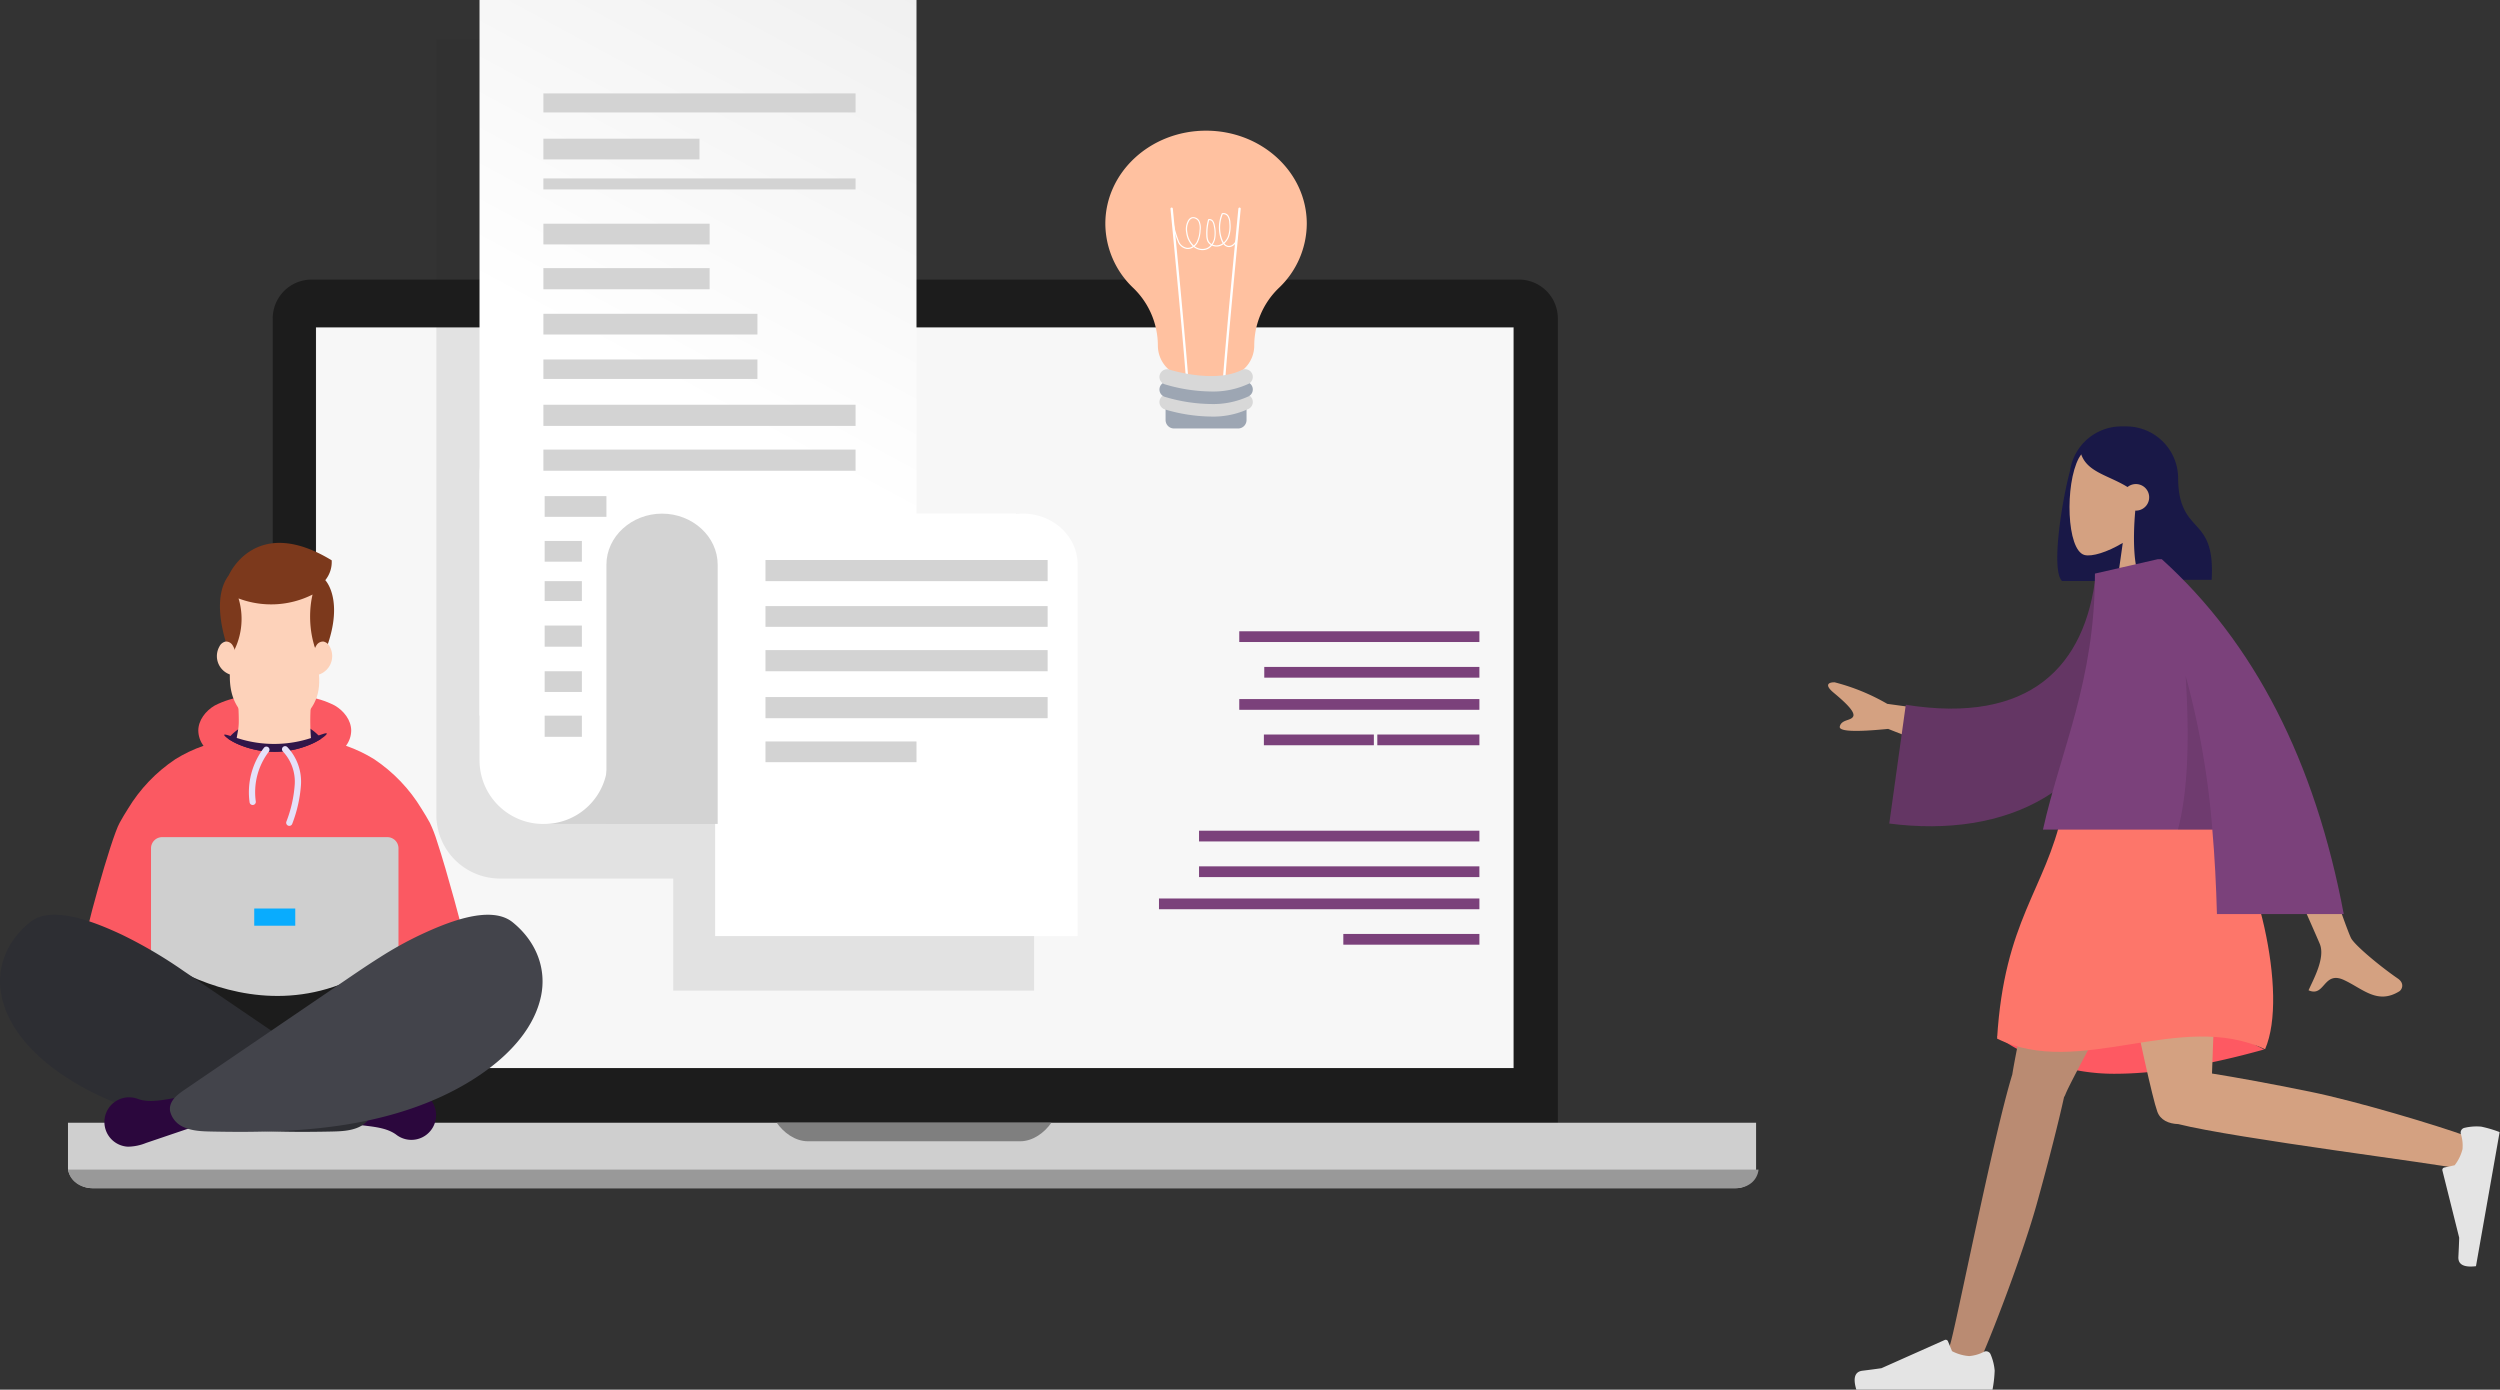 <svg xmlns="http://www.w3.org/2000/svg" xmlns:xlink="http://www.w3.org/1999/xlink" width="683.084" height="379.702" viewBox="0 0 683.084 379.702">
  <rect x="0" y="0" width="683.084" height="379.702" fill="#333333" stroke="none"/>
  <defs>
    <clipPath id="clip-path">
      <path id="Path_109744" data-name="Path 109744" d="M120.669,98.7a25.074,25.074,0,0,0-8.3.349,23.825,23.825,0,0,0-8.129,2.484c-2.456,1.447-4.454,3.993-4.461,6.842a7.047,7.047,0,0,0,1.427,4.146,38.225,38.225,0,0,0-7.721,3.681A43.046,43.046,0,0,0,80.55,129.752q-1.2,1.889-2.278,3.838c-2.33,4.2-9.949,31.529-10.192,36a20,20,0,0,0,.017,2.114,26.533,26.533,0,0,0,.619,4.365,6.363,6.363,0,0,0,2.278,3.585,6.461,6.461,0,0,0,4.016,1.389c4.96-.164,20.681-.086,32.3,0,2.278.02,4.4.037,6.254.055,4.276.038,7.106.068,7.106.068s5.813-.065,13.359-.123c3.479-.024,7.328-.052,11.143-.069,3.465-.014,6.9-.027,10.017-.027,4.909,0,9.015.024,11.136.1a6.447,6.447,0,0,0,6.3-4.974,26.87,26.87,0,0,0,.616-4.365,19.144,19.144,0,0,0,.017-2.114,20.9,20.9,0,0,0-.568-3.78c-.578-2.442-4.793-18.5-7.687-27.215a35.842,35.842,0,0,0-1.937-5.005c-.718-1.3-1.471-2.583-2.275-3.842A43.132,43.132,0,0,0,147.856,116.2a38.236,38.236,0,0,0-7.722-3.681,7.045,7.045,0,0,0,1.427-4.146c-.007-2.85-2-5.4-4.461-6.842a23.824,23.824,0,0,0-8.128-2.484,33.591,33.591,0,0,0-5.619-.572,14.7,14.7,0,0,0-2.684.223" transform="translate(-68.059 -98.476)" fill="#fb5962"/>
    </clipPath>
    <clipPath id="clip-path-2">
      <rect id="Rectangle_10499" data-name="Rectangle 10499" width="163.315" height="270.226" fill="none"/>
    </clipPath>
    <linearGradient id="linear-gradient" x1="0.677" y1="0.626" x2="0.916" y2="-0.096" gradientUnits="objectBoundingBox">
      <stop offset="0" stop-color="#fff"/>
      <stop offset="1" stop-color="#efefef"/>
    </linearGradient>
  </defs>
  <g id="hero-graphic" transform="translate(-1064.504 -239.298)">
    <g id="Group_43911" data-name="Group 43911" transform="translate(-4175.984 9445.299)">
      <g id="Laptop" transform="translate(5259.063 -9129.609)">
        <path id="Path_107597" data-name="Path 107597" d="M403.594,258.075A10.617,10.617,0,0,1,392.986,268.7H63.066a10.617,10.617,0,0,1-10.608-10.627V32.976A10.617,10.617,0,0,1,63.066,22.349H392.986a10.617,10.617,0,0,1,10.608,10.627Z" transform="translate(3.485 -22.349)" fill="#1c1c1c"/>
        <path id="Path_107598" data-name="Path 107598" d="M32.033,106.458V118.8c0,2.651,3.1,5.549,6.683,5.549H487.7a5.5,5.5,0,0,0,5.579-5.549V106.458Z" transform="translate(-32.033 123.911)" fill="#cfcfcf"/>
        <path id="Path_107599" data-name="Path 107599" d="M32.05,111.136c.378,3.046,3.292,5.075,6.634,5.075H487.668c3.339,0,5.924-2.03,6.256-5.075Z" transform="translate(-32.003 132.045)" fill="#999"/>
        <path id="Path_107600" data-name="Path 107600" d="M102.736,106.458c1.846,2.665,4.988,5.075,8.556,5.075h57.937c3.566,0,6.708-2.41,8.554-5.075Z" transform="translate(90.915 123.911)" fill="#7f7f7f"/>
        <path id="Path_109831" data-name="Path 109831" d="M0,0H327.3V202.448H0Z" transform="translate(67.742 13.007)" fill="#f7f7f7"/>
        <rect id="Rectangle_11399" data-name="Rectangle 11399" width="327.297" height="202.448" transform="translate(67.742 13.007)" fill="none" stroke="#000" stroke-width="0.062"/>
      </g>
      <g id="Group_43906" data-name="Group 43906" transform="translate(5240.488 -9057.669)">
        <g id="Group_43852" data-name="Group 43852" transform="translate(22.461 41.399)" clip-path="url(#clip-path)">
          <rect id="Rectangle_12271" data-name="Rectangle 12271" width="88.382" height="109.458" transform="translate(-4.365 82.466) rotate(-86.987)" fill="#fb5962"/>
        </g>
        <path id="Path_109745" data-name="Path 109745" d="M214.336,124.143a19.283,19.283,0,0,1-2.08,1.177,25.03,25.03,0,0,1-20.807.274,16.9,16.9,0,0,1-2.569-1.426,9.315,9.315,0,0,1,.636-.756c2.61-2.826,7.054-4.687,12.1-4.687,4.96,0,9.343,1.8,11.97,4.55a10.372,10.372,0,0,1,.749.869" transform="translate(-126.547 -70.643)" fill="#311649"/>
        <path id="Path_109748" data-name="Path 109748" d="M222.781,106.15c.122,1.855.374-.377.671,1.457a30.111,30.111,0,0,1-21.071,0c.61-3.829.815-3.639.693-7.519a60.874,60.874,0,0,0-.78-8.057c3.537.736,7.056,1.237,10.579,1.812,3.524-.575,7.043-1.076,10.579-1.812a61.545,61.545,0,0,0-.671,14.12" transform="translate(-137.861 -53.366)" fill="#fdd2ba"/>
        <path id="Path_109750" data-name="Path 109750" d="M199.8,30.119c1.292,4.72.179,9.714-.672,14.533s-1.373,10.05.925,14.37a12.068,12.068,0,0,0,22.312-2.547c1.16-4.333-.154-8.883-.729-13.332a40.329,40.329,0,0,1,.781-14.561A20.882,20.882,0,0,0,199.8,30.119" transform="translate(-135.608 -15.05)" fill="#fdd2ba"/>
        <path id="Path_109751" data-name="Path 109751" d="M219.617,32.293c-3.032-5.02-3.679-12.433-2.334-18.176a25.155,25.155,0,0,1-20.117,1.1.667.667,0,0,0-.106-.039,19.34,19.34,0,0,1-2.088,15.809s-6.31-14.559-.6-22.109c0,0,7.186-16.852,28.138-4.113a7.87,7.87,0,0,1-1.751,5.426s6.108,6.241-1.147,22.105" transform="translate(-131.882 0)" fill="#7c391c"/>
        <path id="Path_109752" data-name="Path 109752" d="M252.64,67.174a5.65,5.65,0,0,1,.8-2.06,2.1,2.1,0,0,1,1.893-.948,2.456,2.456,0,0,1,1.664,1.345,5.32,5.32,0,0,1-4.331,7.938c-.064-2.118-.5-4.211-.022-6.275" transform="translate(-166.926 -37.199)" fill="#fdd2ba"/>
        <path id="Path_109753" data-name="Path 109753" d="M195.058,67.174a5.656,5.656,0,0,0-.8-2.06,2.1,2.1,0,0,0-1.893-.948,2.457,2.457,0,0,0-1.664,1.345,5.32,5.32,0,0,0,4.332,7.938c.064-2.118.5-4.211.022-6.275" transform="translate(-130.747 -37.199)" fill="#fdd2ba"/>
        <path id="Path_109755" data-name="Path 109755" d="M128.081,216.671H189.6a3.049,3.049,0,0,1,3.049,3.049v37.606a3.049,3.049,0,0,1-3.049,3.049H128.081a3.049,3.049,0,0,1-3.049-3.049V219.72a3.049,3.049,0,0,1,3.049-3.049" transform="translate(-83.769 -136.267)" fill="#cfcfcf"/>
        <rect id="Rectangle_12273" data-name="Rectangle 12273" width="11.211" height="4.702" transform="translate(69.465 99.905)" fill="#09acfe"/>
        <path id="Path_109756" data-name="Path 109756" d="M212.747,131.707c-.175.13-.37.274-.592.421a19.306,19.306,0,0,1-2.08,1.177,25.03,25.03,0,0,1-20.807.274,16.861,16.861,0,0,1-2.569-1.426,7.181,7.181,0,0,1-.578-.438c-.373-.315-.541-.547-.486-.64.061-.11.328-.079.78.045.25.065.558.161.92.277.653.205,1.485.475,2.463.759a32.388,32.388,0,0,0,19.712-.26c.715-.229,1.351-.448,1.9-.636.356-.123.671-.236.948-.328.756-.253,1.2-.37,1.29-.226.075.123-.233.5-.9,1" transform="translate(-124.366 -78.629)" fill="#311649"/>
        <path id="Path_109757" data-name="Path 109757" d="M207.089,157.663a.856.856,0,0,1-.845-.731,20.008,20.008,0,0,1,3.912-14.9.855.855,0,0,1,1.352,1.048,18.264,18.264,0,0,0-3.571,13.6.856.856,0,0,1-.847.98" transform="translate(-138.047 -86.039)" fill="#e5e1f9"/>
        <path id="Path_109758" data-name="Path 109758" d="M235.464,163.107a.856.856,0,0,1-.811-1.129,34.687,34.687,0,0,0,2.287-10.091,12.055,12.055,0,0,0-3.217-9.091.855.855,0,1,1,1.185-1.233,13.751,13.751,0,0,1,3.741,10.373,36.587,36.587,0,0,1-2.377,10.591.855.855,0,0,1-.81.582" transform="translate(-156.415 -85.784)" fill="#e5e1f9"/>
        <path id="Path_109759" data-name="Path 109759" d="M106.725,300.248s39.372,35.241,76.824.491l-33.779,36.4Z" transform="translate(-71.504 -192.262)" fill="#1c1c1c"/>
        <path id="Path_109760" data-name="Path 109760" d="M273.9,434.18c-1.629.131-2.968-1.645-2.776-3.267a4.72,4.72,0,0,1,3.043-3.549,13.908,13.908,0,0,1,4.818-.755l12.267-.462a13.558,13.558,0,0,1,5.018.44,6.749,6.749,0,1,1-6.311,11.747c-4.186-3.17-11.318-1.894-16.058-4.154" transform="translate(-181.633 -276.586)" fill="#2b073d"/>
        <path id="Path_109761" data-name="Path 109761" d="M98.137,338.905C95.812,340,93.1,340.1,90.5,340.153c-13.186.277-26.467.007-39.405-2.349-11.636-2.124-23.043-6.012-32.723-12.287q-1.625-1.045-3.179-2.186c-6.968-5.114-12.957-11.9-14.722-19.944-1.7-7.775,1.336-15.284,7.728-20.437,6.215-5.01,18.713.45,25.045,3.389a124.694,124.694,0,0,1,16.986,9.986q1.778,1.2,3.544,2.4L81.628,317.7q8.031,5.473,16.065,10.942c1.719,1.171,3.559,2.505,4.022,4.428.561,2.346-1.256,4.737-3.578,5.832" transform="translate(0.001 -179.309)" fill="#2d2e33"/>
        <path id="Path_109763" data-name="Path 109763" d="M112.17,431.254c1.524-.591,3.314.729,3.593,2.339a4.721,4.721,0,0,1-1.9,4.27,13.913,13.913,0,0,1-4.4,2.1l-11.624,3.945a13.549,13.549,0,0,1-4.934,1.011,6.749,6.749,0,1,1,2.695-13.06c4.917,1.842,11.388-1.416,16.576-.6" transform="translate(-57.951 -279.938)" fill="#2b073d"/>
        <path id="Path_109764" data-name="Path 109764" d="M242.015,303.386c-1.764,8.046-7.754,14.83-14.721,19.944-10.312,7.571-22.964,12.114-35.9,14.473s-26.219,2.627-39.405,2.349c-2.607-.052-5.316-.153-7.641-1.247a6.3,6.3,0,0,1-3.631-4.328,3.831,3.831,0,0,1,.053-1.5c.463-1.923,2.3-3.257,4.022-4.428q8.03-5.473,16.06-10.942,13.934-9.486,27.863-18.974c3.051-2.079,6.11-4.161,9.244-6.133a100.348,100.348,0,0,1,11.283-6.258c6.332-2.938,18.833-8.4,25.048-3.389,6.392,5.153,9.432,12.661,7.728,20.437" transform="translate(-94.242 -179.309)" fill="#43444b"/>
      </g>
      <g id="Group_43908" data-name="Group 43908" transform="translate(5568.105 -9033.515)">
        <rect id="Rectangle_12318" data-name="Rectangle 12318" width="65.612" height="2.934" transform="translate(10.992 0)" fill="#7b417b"/>
        <rect id="Rectangle_12319" data-name="Rectangle 12319" width="58.781" height="2.934" transform="translate(17.823 9.739)" fill="#7b417b"/>
        <rect id="Rectangle_12322" data-name="Rectangle 12322" width="65.612" height="2.934" transform="translate(10.992 18.521)" fill="#7b417b"/>
        <rect id="Rectangle_12323" data-name="Rectangle 12323" width="30.048" height="2.934" transform="translate(17.719 28.208)" fill="#7b417b"/>
        <rect id="Rectangle_12324" data-name="Rectangle 12324" width="27.892" height="2.934" transform="translate(48.713 28.208)" fill="#7b417b"/>
        <rect id="Rectangle_12325" data-name="Rectangle 12325" width="76.604" height="2.934" transform="translate(0 54.491)" fill="#7b417b"/>
        <rect id="Rectangle_12326" data-name="Rectangle 12326" width="76.604" height="2.934" transform="translate(0 64.23)" fill="#7b417b"/>
        <rect id="Rectangle_12331" data-name="Rectangle 12331" width="37.181" height="2.934" transform="translate(39.424 82.7)" fill="#7b417b"/>
        <rect id="Rectangle_12332" data-name="Rectangle 12332" width="87.551" height="2.934" transform="translate(-10.946 73.012)" fill="#7b417b"/>
      </g>
      <g id="Group_41996" data-name="Group 41996" transform="translate(5196.63 -9219.687)">
        <g id="Group_40301" data-name="Group 40301" transform="translate(163.09 14.129)" opacity="0.1">
          <g id="Group_40300" data-name="Group 40300">
            <g id="Group_40299" data-name="Group 40299" clip-path="url(#clip-path-2)">
              <path id="Path_106515" data-name="Path 106515" d="M407.945,176.688a12.65,12.65,0,0,0-1.783.123v-.2H379.231V32.279H259.49v211.97a17.365,17.365,0,0,0,17.471,17.317h47.254V292.2H422.8V190.645c0-7.708-6.555-13.957-14.86-13.957" transform="translate(-259.49 -21.97)" fill="#1c1c1c"/>
            </g>
          </g>
        </g>
        <path id="Path_107290" data-name="Path 107290" d="M0,13.686H119.394V209.228H0Z" transform="translate(174.88)" fill="url(#linear-gradient)"/>
        <rect id="Rectangle_10501" data-name="Rectangle 10501" width="47.619" height="23.232" transform="translate(192.332 215.585)" fill="#d3d3d3"/>
        <path id="Path_106516" data-name="Path 106516" d="M312.4,287.634A17.359,17.359,0,0,1,295,305.013h-.169a17.4,17.4,0,0,1-17.451-17.379v-78a17.446,17.446,0,0,1,17.451-17.432H295a17.4,17.4,0,0,1,17.4,17.432Z" transform="translate(-102.498 -66.196)" fill="#fff"/>
        <path id="Path_106517" data-name="Path 106517" d="M474.111,350.111V248.65c0-7.708-6.67-13.957-14.976-13.957a15.8,15.8,0,0,0-1.9.123v-.17H375.059V350.111Z" transform="translate(-135.802 -80.665)" fill="#fff"/>
        <rect id="Rectangle_10502" data-name="Rectangle 10502" width="41.146" height="24.619" transform="translate(224.464 153.981)" fill="#fff"/>
        <path id="Path_106518" data-name="Path 106518" d="M360.387,319.507V248.676c0-7.708-6.894-13.957-15.2-13.957s-15.2,6.249-15.2,13.957v70.831Z" transform="translate(-120.435 -80.69)" fill="#d3d3d3"/>
        <rect id="Rectangle_10503" data-name="Rectangle 10503" width="85.298" height="5.201" transform="translate(192.332 39.21)" fill="#d3d3d3"/>
        <rect id="Rectangle_10504" data-name="Rectangle 10504" width="42.649" height="5.663" transform="translate(192.332 51.577)" fill="#d3d3d3"/>
        <rect id="Rectangle_10505" data-name="Rectangle 10505" width="85.298" height="3.005" transform="translate(192.332 62.441)" fill="#d3d3d3"/>
        <rect id="Rectangle_10506" data-name="Rectangle 10506" width="45.423" height="5.663" transform="translate(192.332 74.809)" fill="#d3d3d3"/>
        <rect id="Rectangle_10507" data-name="Rectangle 10507" width="45.423" height="5.779" transform="translate(192.332 86.944)" fill="#d3d3d3"/>
        <rect id="Rectangle_10508" data-name="Rectangle 10508" width="58.484" height="5.663" transform="translate(192.332 99.428)" fill="#d3d3d3"/>
        <rect id="Rectangle_10509" data-name="Rectangle 10509" width="58.484" height="5.317" transform="translate(192.332 111.91)" fill="#d3d3d3"/>
        <rect id="Rectangle_10510" data-name="Rectangle 10510" width="85.298" height="5.779" transform="translate(192.332 124.277)" fill="#d3d3d3"/>
        <rect id="Rectangle_10511" data-name="Rectangle 10511" width="85.298" height="5.779" transform="translate(192.332 136.528)" fill="#d3d3d3"/>
        <rect id="Rectangle_10512" data-name="Rectangle 10512" width="16.875" height="5.663" transform="translate(192.679 149.243)" fill="#d3d3d3"/>
        <rect id="Rectangle_10513" data-name="Rectangle 10513" width="10.171" height="5.663" transform="translate(192.679 161.494)" fill="#d3d3d3"/>
        <rect id="Rectangle_10514" data-name="Rectangle 10514" width="10.171" height="5.432" transform="translate(192.679 172.474)" fill="#d3d3d3"/>
        <rect id="Rectangle_10515" data-name="Rectangle 10515" width="10.171" height="5.779" transform="translate(192.679 184.609)" fill="#d3d3d3"/>
        <rect id="Rectangle_10516" data-name="Rectangle 10516" width="10.171" height="5.663" transform="translate(192.679 197.092)" fill="#d3d3d3"/>
        <rect id="Rectangle_10517" data-name="Rectangle 10517" width="10.171" height="5.779" transform="translate(192.679 209.228)" fill="#d3d3d3"/>
        <rect id="Rectangle_10518" data-name="Rectangle 10518" width="77.092" height="5.779" transform="translate(253.012 166.695)" fill="#d3d3d3"/>
        <rect id="Rectangle_10519" data-name="Rectangle 10519" width="77.092" height="5.663" transform="translate(253.012 179.293)" fill="#d3d3d3"/>
        <rect id="Rectangle_10520" data-name="Rectangle 10520" width="77.092" height="5.779" transform="translate(253.012 191.313)" fill="#d3d3d3"/>
        <rect id="Rectangle_10521" data-name="Rectangle 10521" width="77.092" height="5.779" transform="translate(253.012 204.142)" fill="#d3d3d3"/>
        <rect id="Rectangle_10522" data-name="Rectangle 10522" width="41.262" height="5.663" transform="translate(253.012 216.279)" fill="#d3d3d3"/>
      </g>
      <g id="Group_43909" data-name="Group 43909" transform="translate(5542.503 -9170.297)">
        <path id="Path_109823" data-name="Path 109823" d="M939.881,546.315c0-14.035-12.321-25.413-27.52-25.413s-27.52,11.378-27.52,25.413a24.34,24.34,0,0,0,7.618,17.552,21.911,21.911,0,0,1,6.734,15.742,8.711,8.711,0,0,0,8.711,8.711h8.912a8.711,8.711,0,0,0,8.711-8.711,21.909,21.909,0,0,1,6.734-15.742,24.341,24.341,0,0,0,7.619-17.552" transform="translate(-884.84 -520.902)" fill="#ffc1a0"/>
        <path id="Path_109824" data-name="Path 109824" d="M1039.107,671.474a.325.325,0,0,1-.323-.307c-.152-2.832,4.142-47.093,4.326-48.976a.324.324,0,0,1,.645.063c-.045.461-4.473,46.094-4.323,48.878a.324.324,0,0,1-.306.341h-.018" transform="translate(-1006.76 -600.891)" fill="#fff"/>
        <path id="Path_109825" data-name="Path 109825" d="M975.058,671.474h-.018a.325.325,0,0,1-.306-.341c.15-2.784-4.278-48.418-4.323-48.878a.324.324,0,0,1,.645-.063c.183,1.883,4.478,46.143,4.326,48.976a.325.325,0,0,1-.323.307" transform="translate(-952.611 -600.892)" fill="#fff"/>
        <path id="Path_109826" data-name="Path 109826" d="M981.733,639.205a4.013,4.013,0,0,1-2.429-.857,2.706,2.706,0,0,1-1.825.545,3.2,3.2,0,0,1-2.372-1.686,25.908,25.908,0,0,1-1.466-4.673.162.162,0,1,1,.317-.067,25.851,25.851,0,0,0,1.43,4.577,2.878,2.878,0,0,0,2.121,1.526,2.368,2.368,0,0,0,1.54-.437l0,0a6.219,6.219,0,0,1-1.788-3.691,4.877,4.877,0,0,1,.513-3.363,1.967,1.967,0,0,1,.888-.817,1.9,1.9,0,0,1,2.258,1.055,4.777,4.777,0,0,1,.278,2.542,7.975,7.975,0,0,1-.824,3.313,3.805,3.805,0,0,1-.8.973,3.4,3.4,0,0,0,3.293.519A3.08,3.08,0,0,0,984,637.8a2.4,2.4,0,0,1-.94-1.009,3.946,3.946,0,0,1-.312-1.508,13.8,13.8,0,0,1,.485-4.439.163.163,0,0,1,.106-.111,1.214,1.214,0,0,1,1.286.494,2.974,2.974,0,0,1,.461,1.249,8.917,8.917,0,0,1,.095,3.622,4.623,4.623,0,0,1-.69,1.593,2.685,2.685,0,0,0,1.823.1,3.138,3.138,0,0,0,.933-.477,4.807,4.807,0,0,1-.481-.986,9.848,9.848,0,0,1,.2-7.117.161.161,0,0,1,.1-.09,1.6,1.6,0,0,1,1.786.74,3.907,3.907,0,0,1,.5,1.865,8.968,8.968,0,0,1-.354,3.713,4.672,4.672,0,0,1-1.291,1.931,1.647,1.647,0,0,0,1.125.675,1.687,1.687,0,0,0,.965-.249,2.356,2.356,0,0,0,1.1-2.331.162.162,0,1,1,.32-.052,2.656,2.656,0,0,1-1.255,2.662,1.976,1.976,0,0,1-1.156.291,1.947,1.947,0,0,1-1.354-.792,3.457,3.457,0,0,1-1.028.525,3.011,3.011,0,0,1-2.117-.145,3.423,3.423,0,0,1-1.3,1,3.208,3.208,0,0,1-1.254.247m-2.538-8.728a1.08,1.08,0,0,0-.414.081,1.655,1.655,0,0,0-.737.689,4.628,4.628,0,0,0-.467,3.144,5.9,5.9,0,0,0,1.687,3.5l.049.044a3.5,3.5,0,0,0,.776-.927,7.7,7.7,0,0,0,.783-3.179,4.516,4.516,0,0,0-.245-2.372,1.726,1.726,0,0,0-1.431-.979m4.323.549a13.487,13.487,0,0,0-.449,4.244,3.653,3.653,0,0,0,.281,1.386,2.1,2.1,0,0,0,.846.894,4.282,4.282,0,0,0,.666-1.519,8.619,8.619,0,0,0-.1-3.488,2.707,2.707,0,0,0-.4-1.117.942.942,0,0,0-.845-.4m3.71-1.615a9.526,9.526,0,0,0-.16,6.811,4.479,4.479,0,0,0,.433.888,4.357,4.357,0,0,0,1.176-1.777,8.665,8.665,0,0,0,.336-3.578,3.629,3.629,0,0,0-.444-1.713,1.322,1.322,0,0,0-1.341-.632" transform="translate(-955.168 -606.56)" fill="#fff"/>
        <path id="Path_109827" data-name="Path 109827" d="M983.78,888.063H966.285a2.313,2.313,0,0,1-2.313-2.314v-4.007h22.121v4.007a2.313,2.313,0,0,1-2.313,2.314" transform="translate(-947.512 -806.687)" fill="#9da6b3"/>
        <path id="Path_109828" data-name="Path 109828" d="M969.874,873.267a45.335,45.335,0,0,1-12.681-1.977,2.107,2.107,0,0,1,1.308-4.005c.194.062,12.218,3.877,19.735.118a2.107,2.107,0,1,1,1.885,3.769,23.058,23.058,0,0,1-10.247,2.1" transform="translate(-940.992 -795.154)" fill="#d8d8d8"/>
        <path id="Path_109829" data-name="Path 109829" d="M969.874,856.806a45.346,45.346,0,0,1-12.681-1.977,2.107,2.107,0,0,1,1.308-4.005c.194.063,12.218,3.877,19.735.119a2.107,2.107,0,1,1,1.885,3.769,23.06,23.06,0,0,1-10.247,2.095" transform="translate(-940.992 -782.117)" fill="#9da6b3"/>
        <path id="Path_109830" data-name="Path 109830" d="M969.874,840.347a45.332,45.332,0,0,1-12.681-1.977,2.107,2.107,0,0,1,1.308-4.005c.194.063,12.218,3.877,19.735.119a2.107,2.107,0,1,1,1.885,3.769,23.058,23.058,0,0,1-10.247,2.095" transform="translate(-940.992 -769.082)" fill="#d8d8d8"/>
      </g>
    </g>
    <g id="humaaans_standing-8" data-name="humaaans/standing-8" transform="translate(1564 355.808)">
      <g id="A-Human_Standing" data-name="A-Human/Standing" transform="translate(0)">
        <g id="Head_Front_Long" data-name="Head/Front/Long" transform="translate(62.621)">
          <path id="Hair-Back" d="M54.5,39.065c-2.274,8.379-5.237,27.212-2.213,30.166H71.415l.006-.1a14.184,14.184,0,0,0,12.6-14.1V41.182A14.182,14.182,0,0,0,69.843,27H68.524A14.185,14.185,0,0,0,54.5,39.065Z" transform="translate(-51 -27)" fill="#191847" fill-rule="evenodd"/>
          <g id="Head" transform="translate(3.342 2.639)">
            <path id="Path_109832" data-name="Path 109832" d="M22.254,22.751c3.04-3.568,5.1-7.94,4.753-12.839C26.017-4.205,6.366-1.1,2.544,6.025S-.824,31.222,4.116,32.5c1.97.508,6.167-.736,10.439-3.311L11.873,48.153H27.7Z" transform="translate(0 0)" fill="#d4a181" fill-rule="evenodd"/>
          </g>
          <path id="Hair-Front" d="M51.907,50.345c-.729,7.835-.437,16.783,1.737,18.907H72.773c1.066-18.518-9.235-11.347-9.235-28.783-.642-.627-1.249-1.249-1.85-1.784l.021-.513Q56.741,28,49.1,28c-7.639,0-10.05,3.554-12.1,6.572,1.535,5.267,7.492,6.048,12.786,9.331a3.628,3.628,0,1,1,2.286,6.445Q51.989,50.349,51.907,50.345Z" transform="translate(-30.59 -27.34)" fill="#191847" fill-rule="evenodd"/>
        </g>
        <g id="Bottom_Standing_Skirt" data-name="Bottom/Standing/Skirt" transform="translate(7.256 102.349)">
          <path id="Skirt-Shadow" d="M170.358,92.722q-23.736,6.639-40.958,6.639A55.1,55.1,0,0,1,97.408,89.137q23.228-6.814,38.259-6.814T170.358,92.722Z" transform="translate(-58.49 -24.829)" fill="#fe5962" fill-rule="evenodd"/>
          <path id="Leg" d="M151.337,77.72a3.732,3.732,0,0,0,.384-.749C153.835,71.378,187.715,11.033,191.09,0H152.947C150.38,8.388,138.83,61.029,137.2,71.531c-5.129,16.567-15.689,70.22-17.037,73.937-1.418,3.91,6.561,7.984,8.687,3.176,3.383-7.649,11.445-28.813,15.034-41.736C147.254,94.794,149.994,83.895,151.337,77.72Z" transform="translate(-94.125 3.191)" fill="#ba8b72" fill-rule="evenodd"/>
          <path id="Leg-2" data-name="Leg" d="M33.242,85.088C48.731,89,105.387,96.08,109.275,97.19c4,1.142,7.506-7.1,2.563-8.888C103.972,85.461,82.3,78.9,69.155,76.216c-10.57-2.155-20.216-3.913-26.692-4.943C43.012,53.083,45.52,9.428,43.876,0H10.126C11.7,9.041,25.027,75.012,27.5,81.615,28.29,83.973,30.635,85.014,33.242,85.088Z" transform="translate(55.177 3.191)" fill="#d4a181" fill-rule="evenodd"/>
          <g id="Accessories_Shoe_Flat-Sneaker" data-name="Accessories/Shoe/Flat-Sneaker" transform="translate(176.332 89.881) rotate(100)">
            <path id="shoe" d="M1.107,9.629A14.163,14.163,0,0,1,0,5.207,33.1,33.1,0,0,1,.594,0H37.8q1.45,4.794-1.674,5.177t-5.191.69L13.641,13.576a.66.66,0,0,1-.871-.334l-.007-.017-1.112-2.7a11.863,11.863,0,0,0-4.7-1.35,10.646,10.646,0,0,0-4.058,1.187h0a1.319,1.319,0,0,1-1.749-.65Q1.123,9.674,1.107,9.629Z" transform="translate(0 0)" fill="#e4e4e4" fill-rule="evenodd"/>
          </g>
          <g id="Accessories_Shoe_Flat-Sneaker-2" data-name="Accessories/Shoe/Flat-Sneaker" transform="translate(0 147.21)">
            <path id="shoe-2" data-name="shoe" d="M38.152,23.336a14.163,14.163,0,0,1,1.107,4.422,33.1,33.1,0,0,1-.594,5.207H1.46Q.01,28.171,3.134,27.789t5.191-.69l17.292-7.709a.66.66,0,0,1,.871.334l.007.017,1.112,2.7a11.863,11.863,0,0,0,4.7,1.35A10.646,10.646,0,0,0,36.366,22.6h0a1.319,1.319,0,0,1,1.749.65Q38.135,23.292,38.152,23.336Z" transform="translate(-1 -19.332)" fill="#e4e4e4" fill-rule="evenodd"/>
          </g>
          <path id="Skirt" d="M153.667-1.647q-22.309-6.383-42.216,0c-4.617,21.067-15.837,29.428-17.81,61.727,22.427,11.144,50.132-7.948,73.219,2.92C173.456,47.8,164.221,11.193,153.667-1.647Z" transform="translate(-54.722 4.838)" fill="#fd766a" fill-rule="evenodd"/>
        </g>
        <g id="Body_Long-Sleeve" data-name="Body/Long-Sleeve" transform="translate(0 36.28)">
          <path id="Skin" d="M60.379,60.44,34.335,56.887A56.775,56.775,0,0,0,19.957,51c-1.231-.036-3.19.412-.272,2.844s5.879,5.124,5.359,6.422-3.234.815-3.683,2.812q-.45,2,13.214.649l21.133,8.378Zm81.814,6.028-14.444.054q23.758,53.463,24.775,55.985c1.526,3.783-1.7,9.544-3.085,12.64,4.5,2.013,4.019-5.442,9.694-2.8,5.18,2.41,9.12,6.776,15.1,3.084.736-.454,1.542-2.163-.406-3.5-4.853-3.328-11.847-9.152-12.792-11.07Q159.107,116.939,142.193,66.468Z" transform="translate(-18.163 -17.359)" fill="#d4a181" fill-rule="evenodd"/>
          <path id="Clothes-Back" d="M0,64.776l11.332.235C16.3,40.151,32.8,25.618,66.172,33.946L73.5,2.013C42.226-4.842,13.382,5.394,4.7,39.179,2.45,47.925.48,57.059,0,64.776Z" transform="translate(90.112 67.828) rotate(175)" fill="#643664" fill-rule="evenodd"/>
          <path id="Clothes" d="M73.74.011,56.605,3.935c0,29.472-9.388,48.275-14.2,69.944H88.679c.652,7.487,1.052,15.183,1.261,23.087H124.59Q112.812,34.3,74.871,0H73.749Z" transform="translate(16.305)" fill="#7b417b" fill-rule="evenodd"/>
          <path id="Shade" d="M98.948,48.259q1.789,27.547-2.1,42.045h9.406a226.61,226.61,0,0,0-7.3-42.045Z" transform="translate(-1.265 -16.426)" fill="rgba(0,0,0,0.1)" fill-rule="evenodd"/>
        </g>
      </g>
    </g>
  </g>
</svg>
